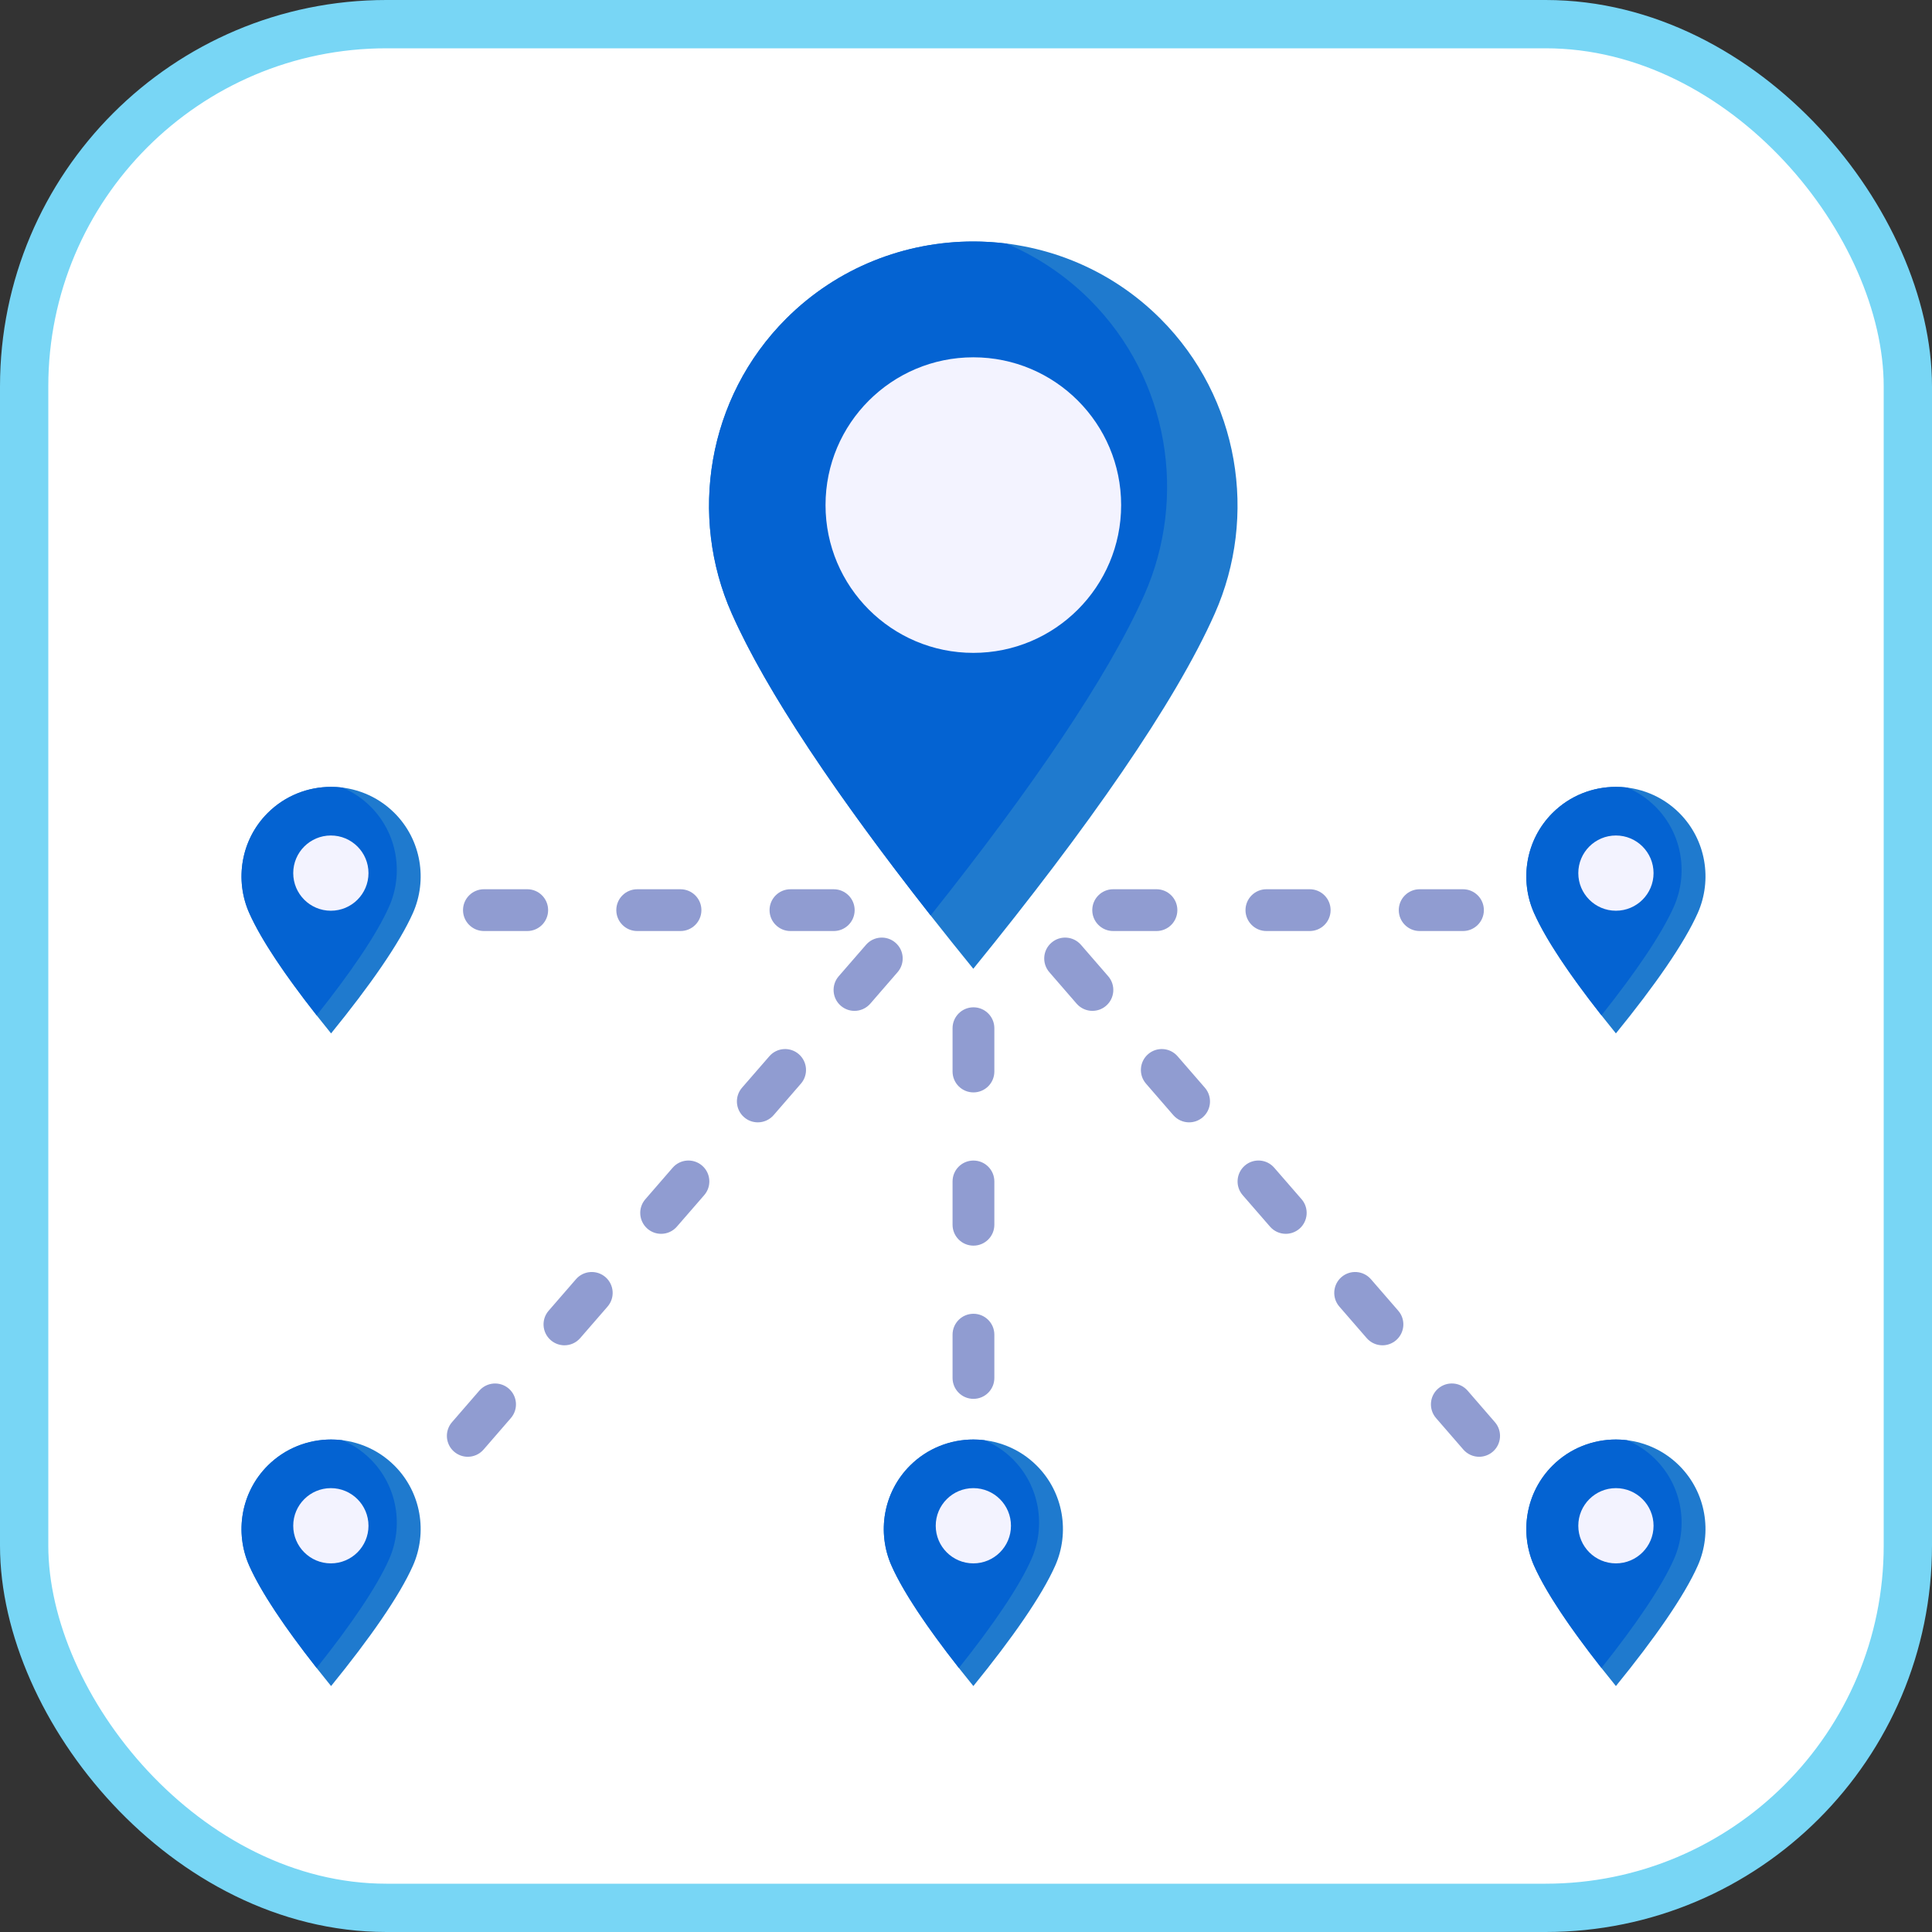 <svg width="120" height="120" viewBox="0 0 120 120" fill="none" xmlns="http://www.w3.org/2000/svg">
<rect x="0" y="0" width="120" height="120" fill="#333333" stroke="none"/>
<rect x="1.5" y="1.5" width="117" height="117" rx="22.5" fill="white"/>
<rect x="1.5" y="1.5" width="117" height="117" rx="22.5" stroke="#78D6F5" stroke-width="3"/>
<path fill-rule="evenodd" clip-rule="evenodd" d="M32.747 57.828H30.058C29.342 57.828 28.759 57.246 28.759 56.53C28.759 55.814 29.342 55.232 30.058 55.232H32.747C33.465 55.232 34.045 55.812 34.045 56.53C34.045 57.248 33.465 57.828 32.747 57.828ZM71.831 57.828H69.141C68.423 57.828 67.843 57.246 67.843 56.53C67.843 55.814 68.423 55.232 69.141 55.232H71.831C72.547 55.232 73.128 55.812 73.128 56.53C73.128 57.248 72.547 57.828 71.831 57.828ZM81.348 57.828H78.659C77.943 57.828 77.36 57.246 77.36 56.53C77.36 55.814 77.943 55.232 78.659 55.232H81.348C82.066 55.232 82.646 55.812 82.646 56.53C82.646 57.248 82.066 57.828 81.348 57.828ZM90.868 57.828H88.179C87.461 57.828 86.88 57.246 86.88 56.53C86.88 55.814 87.461 55.232 88.179 55.232H90.868C91.584 55.232 92.166 55.812 92.166 56.53C92.166 57.248 91.584 57.828 90.868 57.828ZM67.853 62.787C67.49 62.787 67.128 62.635 66.871 62.34L65.175 60.383C64.707 59.842 64.764 59.022 65.306 58.554C65.847 58.083 66.667 58.142 67.138 58.682L68.833 60.637C69.302 61.178 69.244 62 68.703 62.469C68.457 62.683 68.154 62.786 67.853 62.786V62.787ZM73.857 69.711C73.493 69.711 73.134 69.558 72.876 69.264L71.181 67.308C70.71 66.766 70.769 65.946 71.311 65.475C71.853 65.006 72.671 65.064 73.141 65.606L74.838 67.561C75.307 68.103 75.25 68.924 74.708 69.393C74.462 69.606 74.159 69.711 73.857 69.711V69.711ZM79.862 76.635C79.499 76.635 79.138 76.482 78.881 76.186L77.184 74.232C76.715 73.69 76.775 72.87 77.316 72.399C77.857 71.93 78.677 71.987 79.146 72.531L80.843 74.485C81.312 75.027 81.253 75.847 80.712 76.318C80.467 76.528 80.165 76.635 79.862 76.635L79.862 76.635ZM85.868 83.559C85.504 83.559 85.143 83.406 84.886 83.11L83.19 81.155C82.721 80.614 82.778 79.795 83.319 79.324C83.861 78.854 84.681 78.912 85.152 79.455L86.847 81.41C87.318 81.951 87.259 82.77 86.717 83.241C86.472 83.453 86.168 83.559 85.868 83.559ZM91.874 90.483C91.51 90.483 91.148 90.331 90.89 90.034L89.195 88.079C88.726 87.537 88.783 86.719 89.325 86.248C89.867 85.778 90.686 85.836 91.157 86.377L92.852 88.334C93.322 88.876 93.264 89.694 92.723 90.165C92.476 90.377 92.174 90.483 91.874 90.483ZM60.463 67.851C59.745 67.851 59.165 67.27 59.165 66.553V63.864C59.165 63.149 59.745 62.566 60.463 62.566C61.181 62.566 61.761 63.149 61.761 63.864V66.553C61.761 67.27 61.181 67.851 60.463 67.851ZM60.463 77.369C59.745 77.369 59.165 76.787 59.165 76.071V73.383C59.165 72.664 59.745 72.084 60.463 72.084C61.181 72.084 61.761 72.664 61.761 73.383V76.071C61.761 76.787 61.181 77.369 60.463 77.369ZM60.463 86.885C59.745 86.885 59.165 86.305 59.165 85.587V82.899C59.165 82.183 59.745 81.601 60.463 81.601C61.181 81.601 61.761 82.183 61.761 82.899V85.587C61.761 86.305 61.181 86.885 60.463 86.885ZM53.074 62.787C52.772 62.787 52.469 62.683 52.223 62.469C51.681 62 51.624 61.179 52.093 60.637L53.79 58.683C54.259 58.142 55.079 58.083 55.62 58.554C56.162 59.022 56.221 59.842 55.75 60.384L54.055 62.34C53.798 62.635 53.436 62.787 53.074 62.787L53.074 62.787ZM47.069 69.711C46.766 69.711 46.464 69.606 46.219 69.394C45.677 68.925 45.618 68.103 46.087 67.561L47.784 65.607C48.253 65.064 49.073 65.006 49.615 65.476C50.157 65.947 50.216 66.766 49.746 67.308L48.05 69.264C47.794 69.558 47.432 69.711 47.069 69.711L47.069 69.711ZM41.064 76.635C40.763 76.635 40.459 76.531 40.214 76.318C39.673 75.847 39.613 75.027 40.084 74.486L41.779 72.531C42.248 71.988 43.068 71.93 43.611 72.4C44.153 72.871 44.21 73.69 43.741 74.232L42.044 76.186C41.789 76.483 41.426 76.635 41.064 76.635V76.635ZM35.058 83.559C34.758 83.559 34.454 83.453 34.209 83.241C33.667 82.77 33.607 81.952 34.078 81.41L35.774 79.455C36.243 78.912 37.065 78.855 37.607 79.324C38.148 79.795 38.206 80.614 37.736 81.155L36.039 83.11C35.783 83.407 35.422 83.559 35.058 83.559ZM29.055 90.483C28.752 90.483 28.45 90.377 28.203 90.165C27.662 89.695 27.605 88.876 28.074 88.334L29.769 86.378C30.24 85.838 31.059 85.779 31.601 86.248C32.142 86.719 32.2 87.538 31.731 88.079L30.036 90.034C29.778 90.331 29.418 90.483 29.055 90.483ZM42.267 57.828H39.578C38.86 57.828 38.28 57.246 38.28 56.53C38.28 55.814 38.86 55.233 39.578 55.233H42.267C42.983 55.233 43.566 55.813 43.566 56.53C43.566 57.248 42.983 57.828 42.267 57.828ZM51.785 57.828H49.096C48.38 57.828 47.798 57.246 47.798 56.53C47.798 55.814 48.38 55.233 49.096 55.233H51.785C52.502 55.233 53.084 55.813 53.084 56.53C53.084 57.248 52.503 57.828 51.785 57.828Z" fill="#909CD1"/>
<path fill-rule="evenodd" clip-rule="evenodd" d="M20.564 48.874C21.992 48.874 23.42 49.415 24.503 50.498C26.175 52.17 26.557 54.663 25.648 56.709C24.811 58.594 22.973 61.225 20.564 64.186C18.155 61.225 16.317 58.594 15.48 56.709C14.571 54.663 14.953 52.17 16.625 50.498C17.708 49.415 19.136 48.874 20.564 48.874Z" fill="#1F7ACE"/>
<path fill-rule="evenodd" clip-rule="evenodd" d="M20.565 48.874C20.797 48.874 21.028 48.888 21.258 48.917C21.9 49.187 22.5 49.582 23.021 50.103C24.693 51.775 25.075 54.268 24.166 56.314C23.398 58.043 21.788 60.4 19.667 63.064C17.7 60.562 16.21 58.352 15.481 56.709C14.572 54.663 14.954 52.17 16.625 50.498C17.709 49.415 19.137 48.874 20.564 48.874H20.565Z" fill="#0463D2"/>
<path d="M20.55 56.567C21.841 56.567 22.887 55.521 22.887 54.231C22.887 52.94 21.841 51.894 20.55 51.894C19.26 51.894 18.213 52.94 18.213 54.231C18.213 55.521 19.26 56.567 20.55 56.567Z" fill="#F3F3FF"/>
<path fill-rule="evenodd" clip-rule="evenodd" d="M60.453 15C64.665 15 68.877 16.598 72.073 19.793C77.005 24.724 78.131 32.078 75.45 38.115C72.981 43.674 67.56 51.436 60.453 60.172C53.345 51.436 47.924 43.674 45.455 38.115C42.774 32.078 43.9 24.724 48.832 19.793C52.028 16.598 56.24 15 60.453 15Z" fill="#1F7ACE"/>
<path fill-rule="evenodd" clip-rule="evenodd" d="M60.453 15C61.136 15 61.819 15.043 62.498 15.127C64.391 15.924 66.162 17.09 67.698 18.626C72.63 23.558 73.756 30.911 71.075 36.949C68.81 42.049 64.06 49.002 57.804 56.861C52.003 49.481 47.607 42.961 45.455 38.115C42.774 32.078 43.9 24.724 48.832 19.793C52.028 16.598 56.24 15 60.453 15V15Z" fill="#0463D2"/>
<path d="M60.456 40.551C65.526 40.551 69.636 36.441 69.636 31.372C69.636 26.303 65.526 22.193 60.456 22.193C55.386 22.193 51.275 26.303 51.275 31.372C51.275 36.441 55.386 40.551 60.456 40.551Z" fill="#F3F3FF"/>
<path fill-rule="evenodd" clip-rule="evenodd" d="M100.367 48.874C101.795 48.874 103.223 49.415 104.306 50.498C105.978 52.17 106.36 54.663 105.451 56.709C104.614 58.594 102.777 61.225 100.367 64.186C97.958 61.225 96.12 58.594 95.283 56.709C94.374 54.663 94.756 52.17 96.428 50.498C97.511 49.415 98.939 48.874 100.367 48.874H100.367Z" fill="#1F7ACE"/>
<path fill-rule="evenodd" clip-rule="evenodd" d="M100.367 48.874C100.598 48.874 100.83 48.888 101.06 48.916C101.702 49.187 102.302 49.582 102.823 50.103C104.495 51.775 104.876 54.267 103.967 56.314C103.199 58.043 101.589 60.4 99.469 63.064C97.502 60.562 96.012 58.352 95.282 56.709C94.374 54.663 94.755 52.17 96.427 50.498C97.51 49.415 98.938 48.874 100.366 48.874H100.367Z" fill="#0463D2"/>
<path d="M100.368 56.567C101.658 56.567 102.705 55.521 102.705 54.231C102.705 52.94 101.658 51.894 100.368 51.894C99.077 51.894 98.031 52.94 98.031 54.231C98.031 55.521 99.077 56.567 100.368 56.567Z" fill="#F3F3FF"/>
<path fill-rule="evenodd" clip-rule="evenodd" d="M20.564 89.411C21.992 89.411 23.42 89.953 24.503 91.036C26.175 92.708 26.557 95.2 25.648 97.247C24.811 99.131 22.973 101.762 20.564 104.724C18.155 101.762 16.317 99.131 15.48 97.247C14.571 95.2 14.953 92.708 16.625 91.036C17.708 89.953 19.136 89.411 20.564 89.411Z" fill="#1F7ACE"/>
<path fill-rule="evenodd" clip-rule="evenodd" d="M20.565 89.411C20.797 89.411 21.028 89.425 21.258 89.454C21.9 89.724 22.5 90.12 23.021 90.64C24.693 92.312 25.075 94.805 24.166 96.851C23.398 98.58 21.788 100.937 19.667 103.601C17.7 101.1 16.21 98.889 15.481 97.247C14.572 95.2 14.954 92.707 16.625 91.036C17.709 89.953 19.137 89.411 20.564 89.411H20.565Z" fill="#0463D2"/>
<path d="M20.55 97.104C21.841 97.104 22.887 96.058 22.887 94.768C22.887 93.478 21.841 92.431 20.55 92.431C19.26 92.431 18.213 93.478 18.213 94.768C18.213 96.058 19.26 97.104 20.55 97.104Z" fill="#F3F3FF"/>
<path fill-rule="evenodd" clip-rule="evenodd" d="M60.457 89.411C61.885 89.411 63.313 89.953 64.396 91.036C66.068 92.708 66.45 95.2 65.541 97.247C64.704 99.131 62.866 101.762 60.457 104.724C58.048 101.762 56.21 99.131 55.373 97.247C54.464 95.2 54.846 92.708 56.518 91.036C57.601 89.953 59.029 89.411 60.457 89.411Z" fill="#1F7ACE"/>
<path fill-rule="evenodd" clip-rule="evenodd" d="M60.458 89.411C60.69 89.411 60.921 89.425 61.151 89.454C61.793 89.724 62.393 90.12 62.914 90.64C64.586 92.312 64.968 94.805 64.059 96.851C63.291 98.58 61.681 100.937 59.56 103.601C57.594 101.1 56.104 98.889 55.374 97.247C54.465 95.2 54.847 92.707 56.519 91.036C57.602 89.953 59.03 89.411 60.458 89.411H60.458Z" fill="#0463D2"/>
<path d="M60.457 97.104C61.747 97.104 62.793 96.058 62.793 94.768C62.793 93.478 61.747 92.431 60.457 92.431C59.166 92.431 58.12 93.478 58.12 94.768C58.12 96.058 59.166 97.104 60.457 97.104Z" fill="#F3F3FF"/>
<path fill-rule="evenodd" clip-rule="evenodd" d="M100.367 89.411C101.795 89.411 103.223 89.953 104.306 91.036C105.978 92.708 106.36 95.2 105.451 97.247C104.614 99.131 102.777 101.762 100.367 104.724C97.958 101.762 96.12 99.131 95.283 97.247C94.374 95.2 94.756 92.708 96.428 91.036C97.511 89.953 98.939 89.411 100.367 89.411H100.367Z" fill="#1F7ACE"/>
<path fill-rule="evenodd" clip-rule="evenodd" d="M100.367 89.411C100.598 89.411 100.83 89.425 101.06 89.454C101.702 89.724 102.302 90.12 102.823 90.64C104.495 92.312 104.876 94.805 103.967 96.851C103.199 98.58 101.589 100.937 99.469 103.601C97.502 101.1 96.012 98.889 95.282 97.247C94.374 95.2 94.755 92.707 96.427 91.036C97.51 89.953 98.938 89.411 100.366 89.411H100.367Z" fill="#0463D2"/>
<path d="M100.368 97.104C101.658 97.104 102.705 96.058 102.705 94.768C102.705 93.478 101.658 92.431 100.368 92.431C99.077 92.431 98.031 93.478 98.031 94.768C98.031 96.058 99.077 97.104 100.368 97.104Z" fill="#F3F3FF"/>
</svg>
